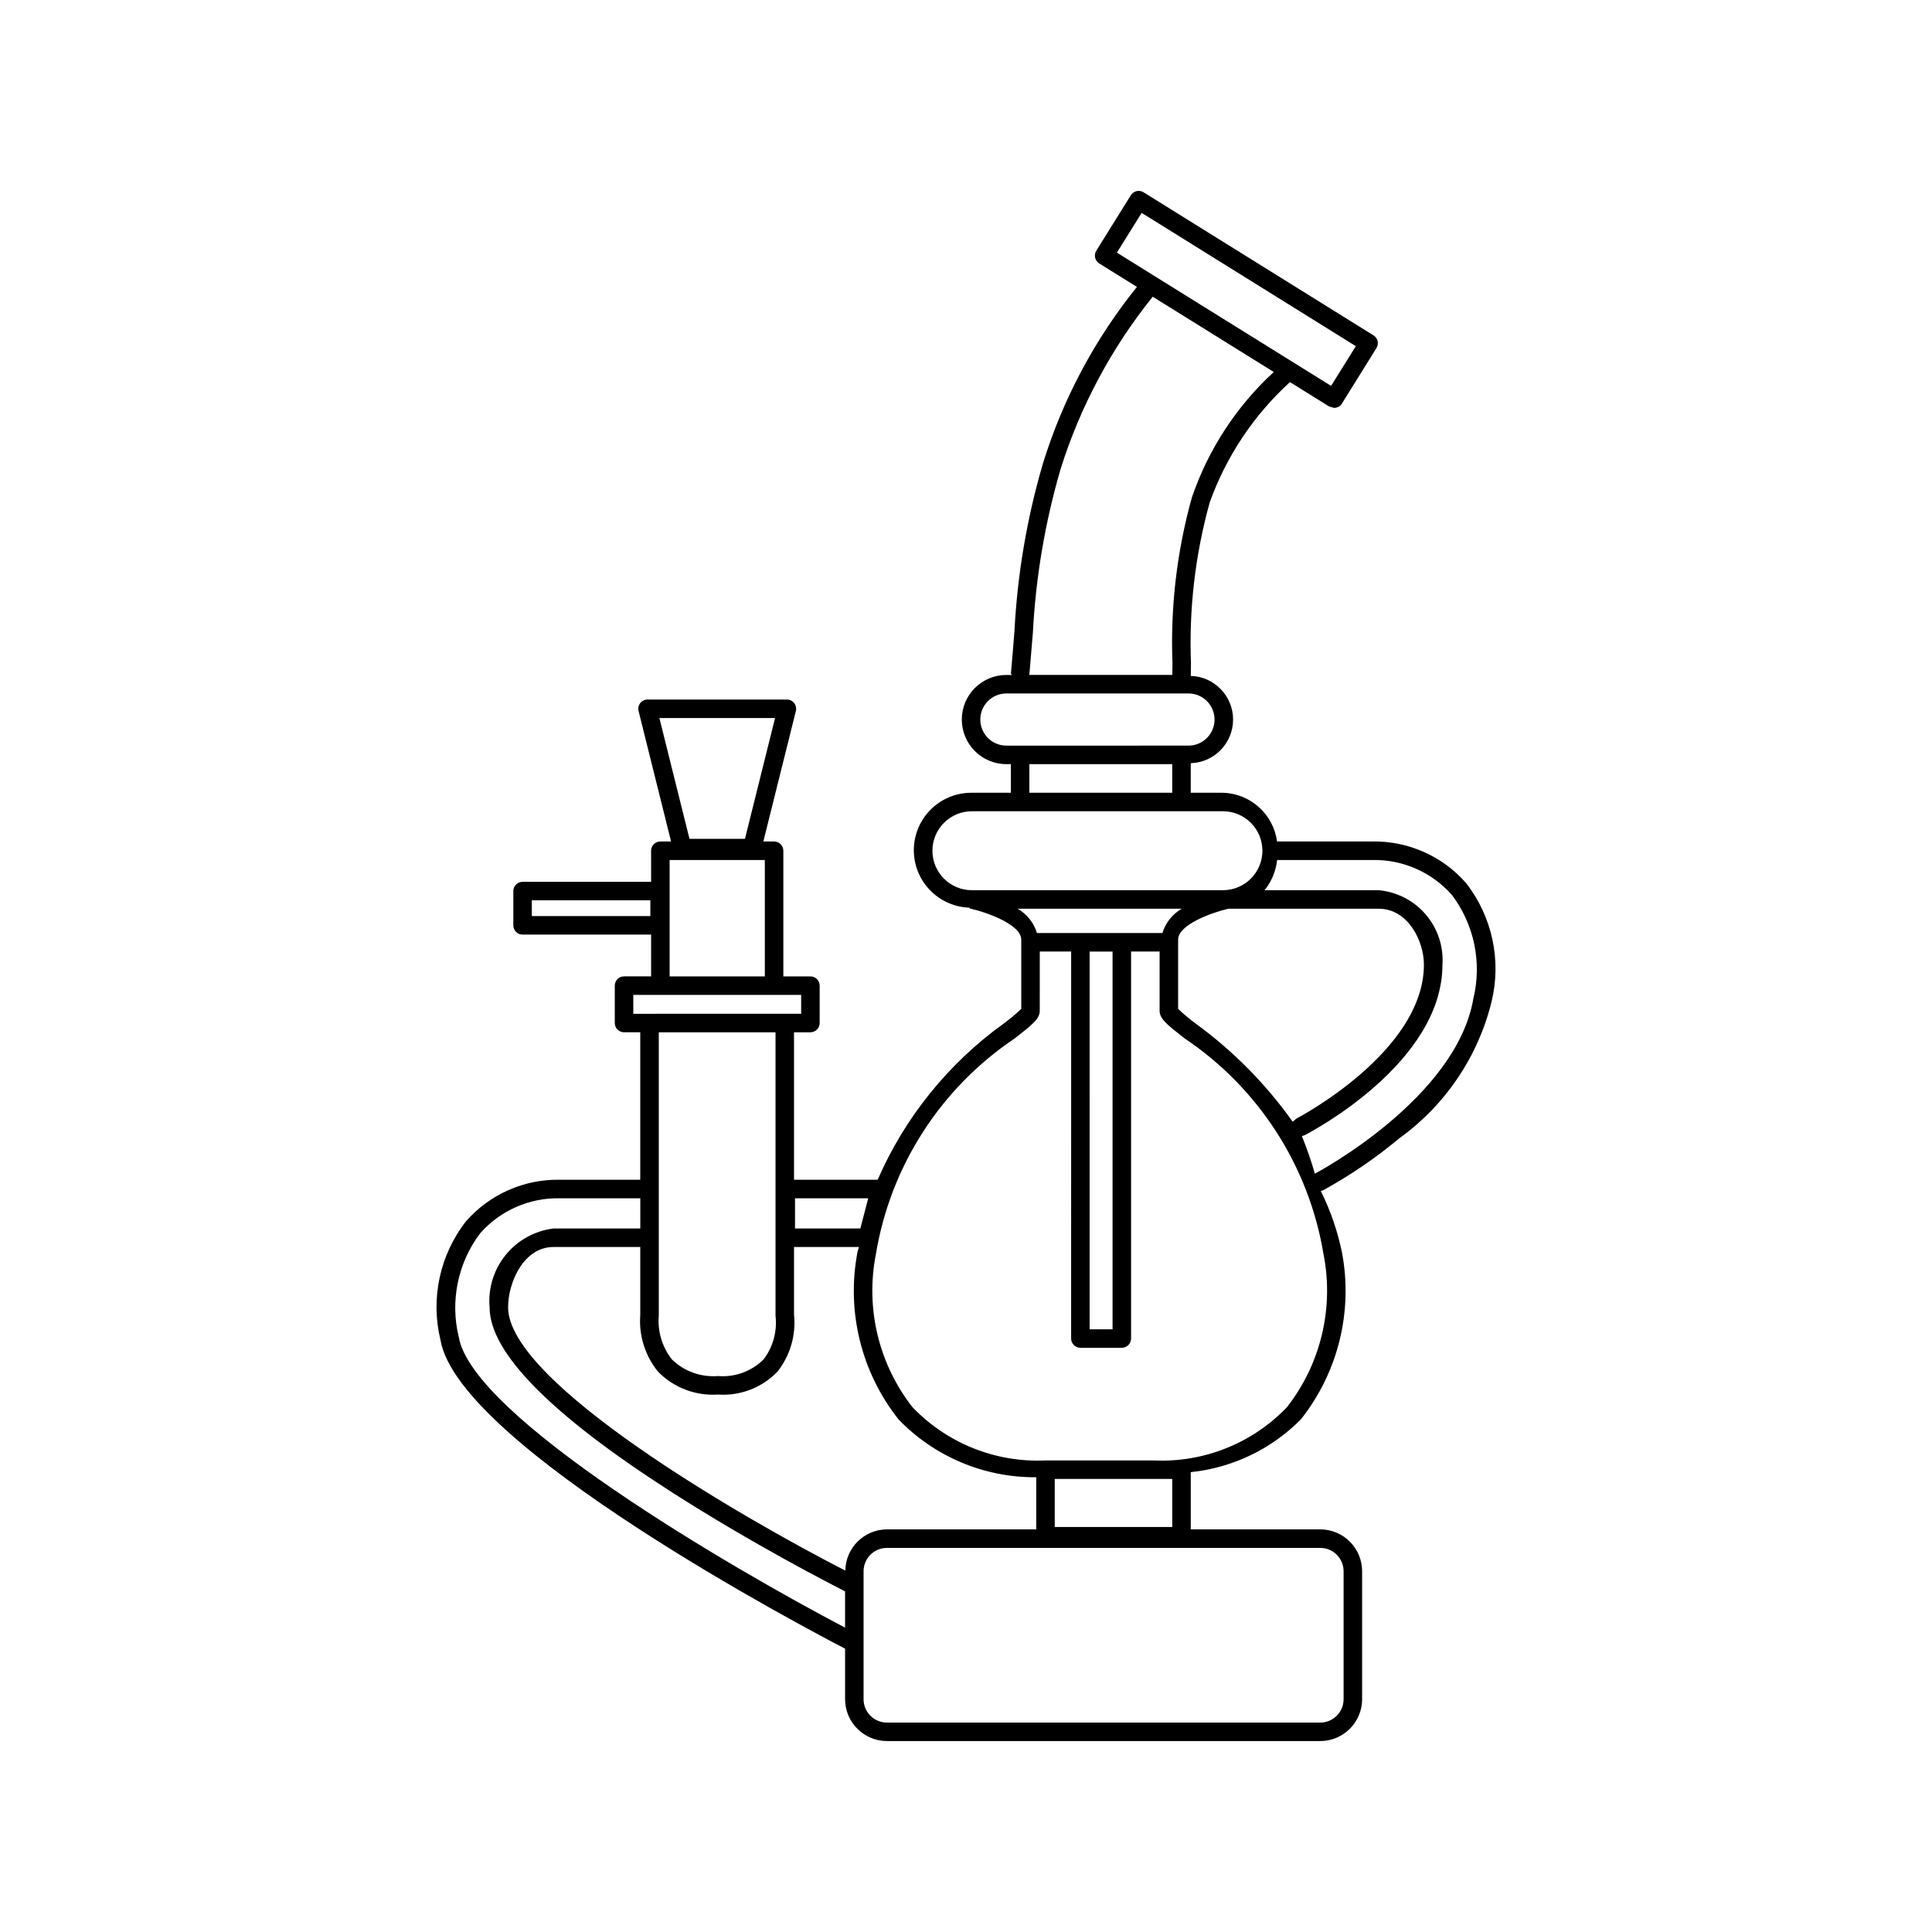 <?xml version="1.0" encoding="UTF-8"?>
<!-- Uploaded to: SVG Repo, www.svgrepo.com, Generator: SVG Repo Mixer Tools -->
<svg fill="#000000" width="800px" height="800px" version="1.1" viewBox="144 144 512 512" xmlns="http://www.w3.org/2000/svg">
 <path d="m507.63 367h-25.195c-0.477-3.504-2.176-6.723-4.805-9.09-2.625-2.363-6.004-3.719-9.539-3.824h-8.531v-7.836c6.246-0.191 11.215-5.309 11.219-11.559 0-6.25-4.961-11.371-11.207-11.566l0.043-3.316h0.004c-0.559-14.383 1.113-28.766 4.961-42.637 4.379-12.215 11.68-23.172 21.27-31.914l10.398 6.469 1.293 0.367v0.004c0.848 0.004 1.637-0.434 2.086-1.156l9.141-14.699c0.344-0.551 0.457-1.219 0.309-1.852-0.148-0.633-0.543-1.18-1.094-1.523l-60.926-37.91c-0.555-0.344-1.223-0.453-1.855-0.305-0.633 0.148-1.184 0.543-1.527 1.098l-9.145 14.691c-0.344 0.555-0.453 1.219-0.305 1.855 0.145 0.633 0.539 1.18 1.094 1.523l9.98 6.215c-11.219 13.91-19.688 29.832-24.945 46.91-4.211 14.414-6.734 29.27-7.512 44.27-0.266 3.387-0.559 7.09-0.941 11.316l0.281 0.34-1.477-0.004c-6.527 0-11.816 5.293-11.816 11.82 0 6.523 5.289 11.816 11.816 11.816h1.184v7.582h-10.32c-5.402-0.059-10.434 2.75-13.219 7.379s-2.91 10.387-0.328 15.129c2.582 4.746 7.484 7.769 12.883 7.949l0.141 0.223c4.434 0.973 13.598 4.258 13.598 8.23v18.371-0.004c-1.504 1.422-3.098 2.75-4.766 3.973-14.602 10.535-26.098 24.805-33.289 41.312h-22.168v-39.082h4.344-0.004c1.355-0.004 2.457-1.102 2.457-2.457v-9.906c0-0.652-0.258-1.273-0.719-1.734-0.461-0.461-1.086-0.719-1.734-0.719h-7.172v-33.297c0-0.652-0.258-1.277-0.719-1.734-0.461-0.461-1.086-0.719-1.734-0.719h-2.844l8.617-34.574v-0.004c0.176-0.73 0.012-1.504-0.449-2.102-0.465-0.594-1.18-0.941-1.934-0.941h-36.922c-0.754 0-1.465 0.348-1.93 0.941-0.465 0.598-0.633 1.371-0.449 2.102l8.609 34.574h-2.84v0.004c-0.652 0-1.273 0.258-1.734 0.719-0.457 0.461-0.715 1.082-0.715 1.734v8.242h-34.059c-1.352-0.004-2.449 1.094-2.453 2.445v9.078c0 0.652 0.258 1.277 0.719 1.734 0.461 0.461 1.086 0.719 1.734 0.719h34.059v11.074l-7.172 0.004c-0.648-0.004-1.273 0.254-1.734 0.715s-0.719 1.086-0.719 1.738v9.906c0 0.648 0.258 1.273 0.719 1.734 0.461 0.461 1.086 0.719 1.734 0.719h4.297v39.082h-21.301c-9.52-0.172-18.629 3.867-24.895 11.035-6.93 8.895-9.418 20.465-6.75 31.422 4.793 28.129 97.871 76.969 107.23 81.809v13.402-0.004c0.008 6.117 4.965 11.074 11.082 11.086h114.84c6.121-0.008 11.086-4.965 11.098-11.086v-33.922c-0.012-6.121-4.977-11.078-11.098-11.086h-34.316v-15.164c11.047-1.145 21.355-6.086 29.172-13.977 9.902-12.496 13.875-28.688 10.883-44.348-1.168-5.613-3.047-11.059-5.594-16.195l0.523-0.129c7.223-3.961 14.043-8.613 20.363-13.891 12.16-8.773 20.797-21.586 24.367-36.145 2.668-10.953 0.18-22.527-6.75-31.422-6.266-7.168-15.375-11.203-24.895-11.031zm-191.28 19.773h-31.41v-4.18h31.41zm123.64-175.82 6.562-10.535 56.758 35.32-6.559 10.527zm-22.262 100.64c0.766-14.688 3.234-29.234 7.356-43.352 5.223-16.59 13.5-32.055 24.398-45.609l32.074 19.949-0.004 0.004c-9.891 9.102-17.352 20.535-21.695 33.258-3.981 14.281-5.711 29.094-5.141 43.906l-0.043 3.117h-37.887zm-7.023 30.008v-0.004c-3.816 0-6.914-3.094-6.914-6.91 0-3.82 3.098-6.914 6.914-6.914h48.246c3.82 0 6.914 3.094 6.914 6.914 0 3.816-3.094 6.91-6.914 6.91zm43.949 4.902v7.582h-37.859v-7.586zm-53.086 33.414-0.004-0.004c-5.777 0-10.461-4.684-10.461-10.461 0-5.777 4.684-10.461 10.461-10.461h66.527c5.777 0 10.461 4.684 10.461 10.461 0 5.777-4.684 10.461-10.461 10.461zm107.78 4.902c7.836 0 12.004 8.605 12.004 14.812 0 23.168-33.523 40.672-33.863 40.848l-0.906 0.801v-0.004c-7.086-9.969-15.734-18.727-25.609-25.941-1.668-1.227-3.258-2.551-4.758-3.973v-18.375c0-3.898 8.82-7.133 13.34-8.172zm-95.668 0h43.5l-0.004-0.004c-2.461 1.422-4.297 3.727-5.129 6.449h-33.242c-0.832-2.723-2.664-5.027-5.125-6.449zm25.16 11.352v100.11h-6.074l-0.004-100.11zm-84.152 65.387h19.398l-2.086 8.008h-17.312zm-35.941-127.27h30.652l-7.977 32.016-14.699 0.004zm2.707 37.621h25.234v30.844h-25.234zm-9.625 40.75v-5.004h44.484v5.004l-44.484 0.004zm37.711 80.195c0.434 4.074-0.711 8.16-3.195 11.414-3.188 3.164-7.606 4.769-12.078 4.394-4.512 0.359-8.961-1.242-12.203-4.398-2.555-3.25-3.805-7.34-3.492-11.465l0.016-0.262v-74.969h30.934v74.969zm18.414 82.484c-30.207-15.828-98.77-55.781-102.39-77.059-2.309-9.531-0.227-19.594 5.668-27.43 5.332-6.062 13.074-9.465 21.148-9.293h21.305v8.008h-23.023c-4.977 0.621-9.52 3.141-12.672 7.039-3.152 3.898-4.676 8.867-4.242 13.859 0 11.957 16.23 28.426 48.23 48.949 21.512 13.793 42.43 24.516 45.977 26.309zm0.066-15.113c-27.711-14.199-89.367-49.906-89.367-69.758 0-6.703 4.168-15.996 12.004-15.996h23.02v17.957h0.004c-0.43 5.445 1.254 10.848 4.707 15.082 4.152 4.242 9.953 6.453 15.879 6.059 5.894 0.414 11.668-1.809 15.766-6.066 3.375-4.269 4.953-9.688 4.391-15.102v-17.938h17.195l-0.375 1.348c-2.996 15.66 0.977 31.852 10.883 44.348 9.543 9.902 22.738 15.445 36.488 15.324v13.812h-39.57c-6.035 0.031-10.941 4.891-11.023 10.926zm125.86-6.016h0.004c3.41 0.004 6.18 2.769 6.184 6.18v33.926c0 3.414-2.769 6.184-6.184 6.188h-114.84c-3.414-0.004-6.184-2.773-6.188-6.188v-33.926c0.008-3.414 2.773-6.18 6.188-6.18zm-70.363-5.543 0.004-12.73h31.137v12.73zm71.238-72.246h0.004c2.789 14.266-0.75 29.039-9.699 40.492-9.168 9.578-22.023 14.727-35.266 14.121h-28.719c-13.242 0.605-26.098-4.543-35.266-14.121-8.953-11.449-12.492-26.227-9.699-40.492 3.844-23.332 17.156-44.039 36.789-57.219 4.703-3.672 6.648-5.191 6.648-7.356l0.004-15.68h8.316l-0.004 102.56c0 1.352 1.098 2.449 2.449 2.453h10.977c0.652 0 1.277-0.258 1.738-0.719 0.457-0.461 0.719-1.082 0.719-1.734v-102.56h7.562v15.68c0 2.164 1.949 3.684 6.648 7.356h0.004c19.633 13.18 32.949 33.887 36.793 57.219zm-2.305-21.383h0.004c-0.973-3.379-2.117-6.703-3.441-9.961l0.727-0.238c1.488-0.762 36.523-19.043 36.523-45.207l0.004-0.004c0.309-4.844-1.285-9.617-4.445-13.301-3.16-3.68-7.637-5.984-12.469-6.41h-30.23c1.855-2.297 3.008-5.074 3.328-8.008h25.195c8.07-0.172 15.809 3.227 21.145 9.285 5.894 7.84 7.977 17.902 5.668 27.434-4.508 26.387-41.137 45.957-42.008 46.41z"/>
</svg>